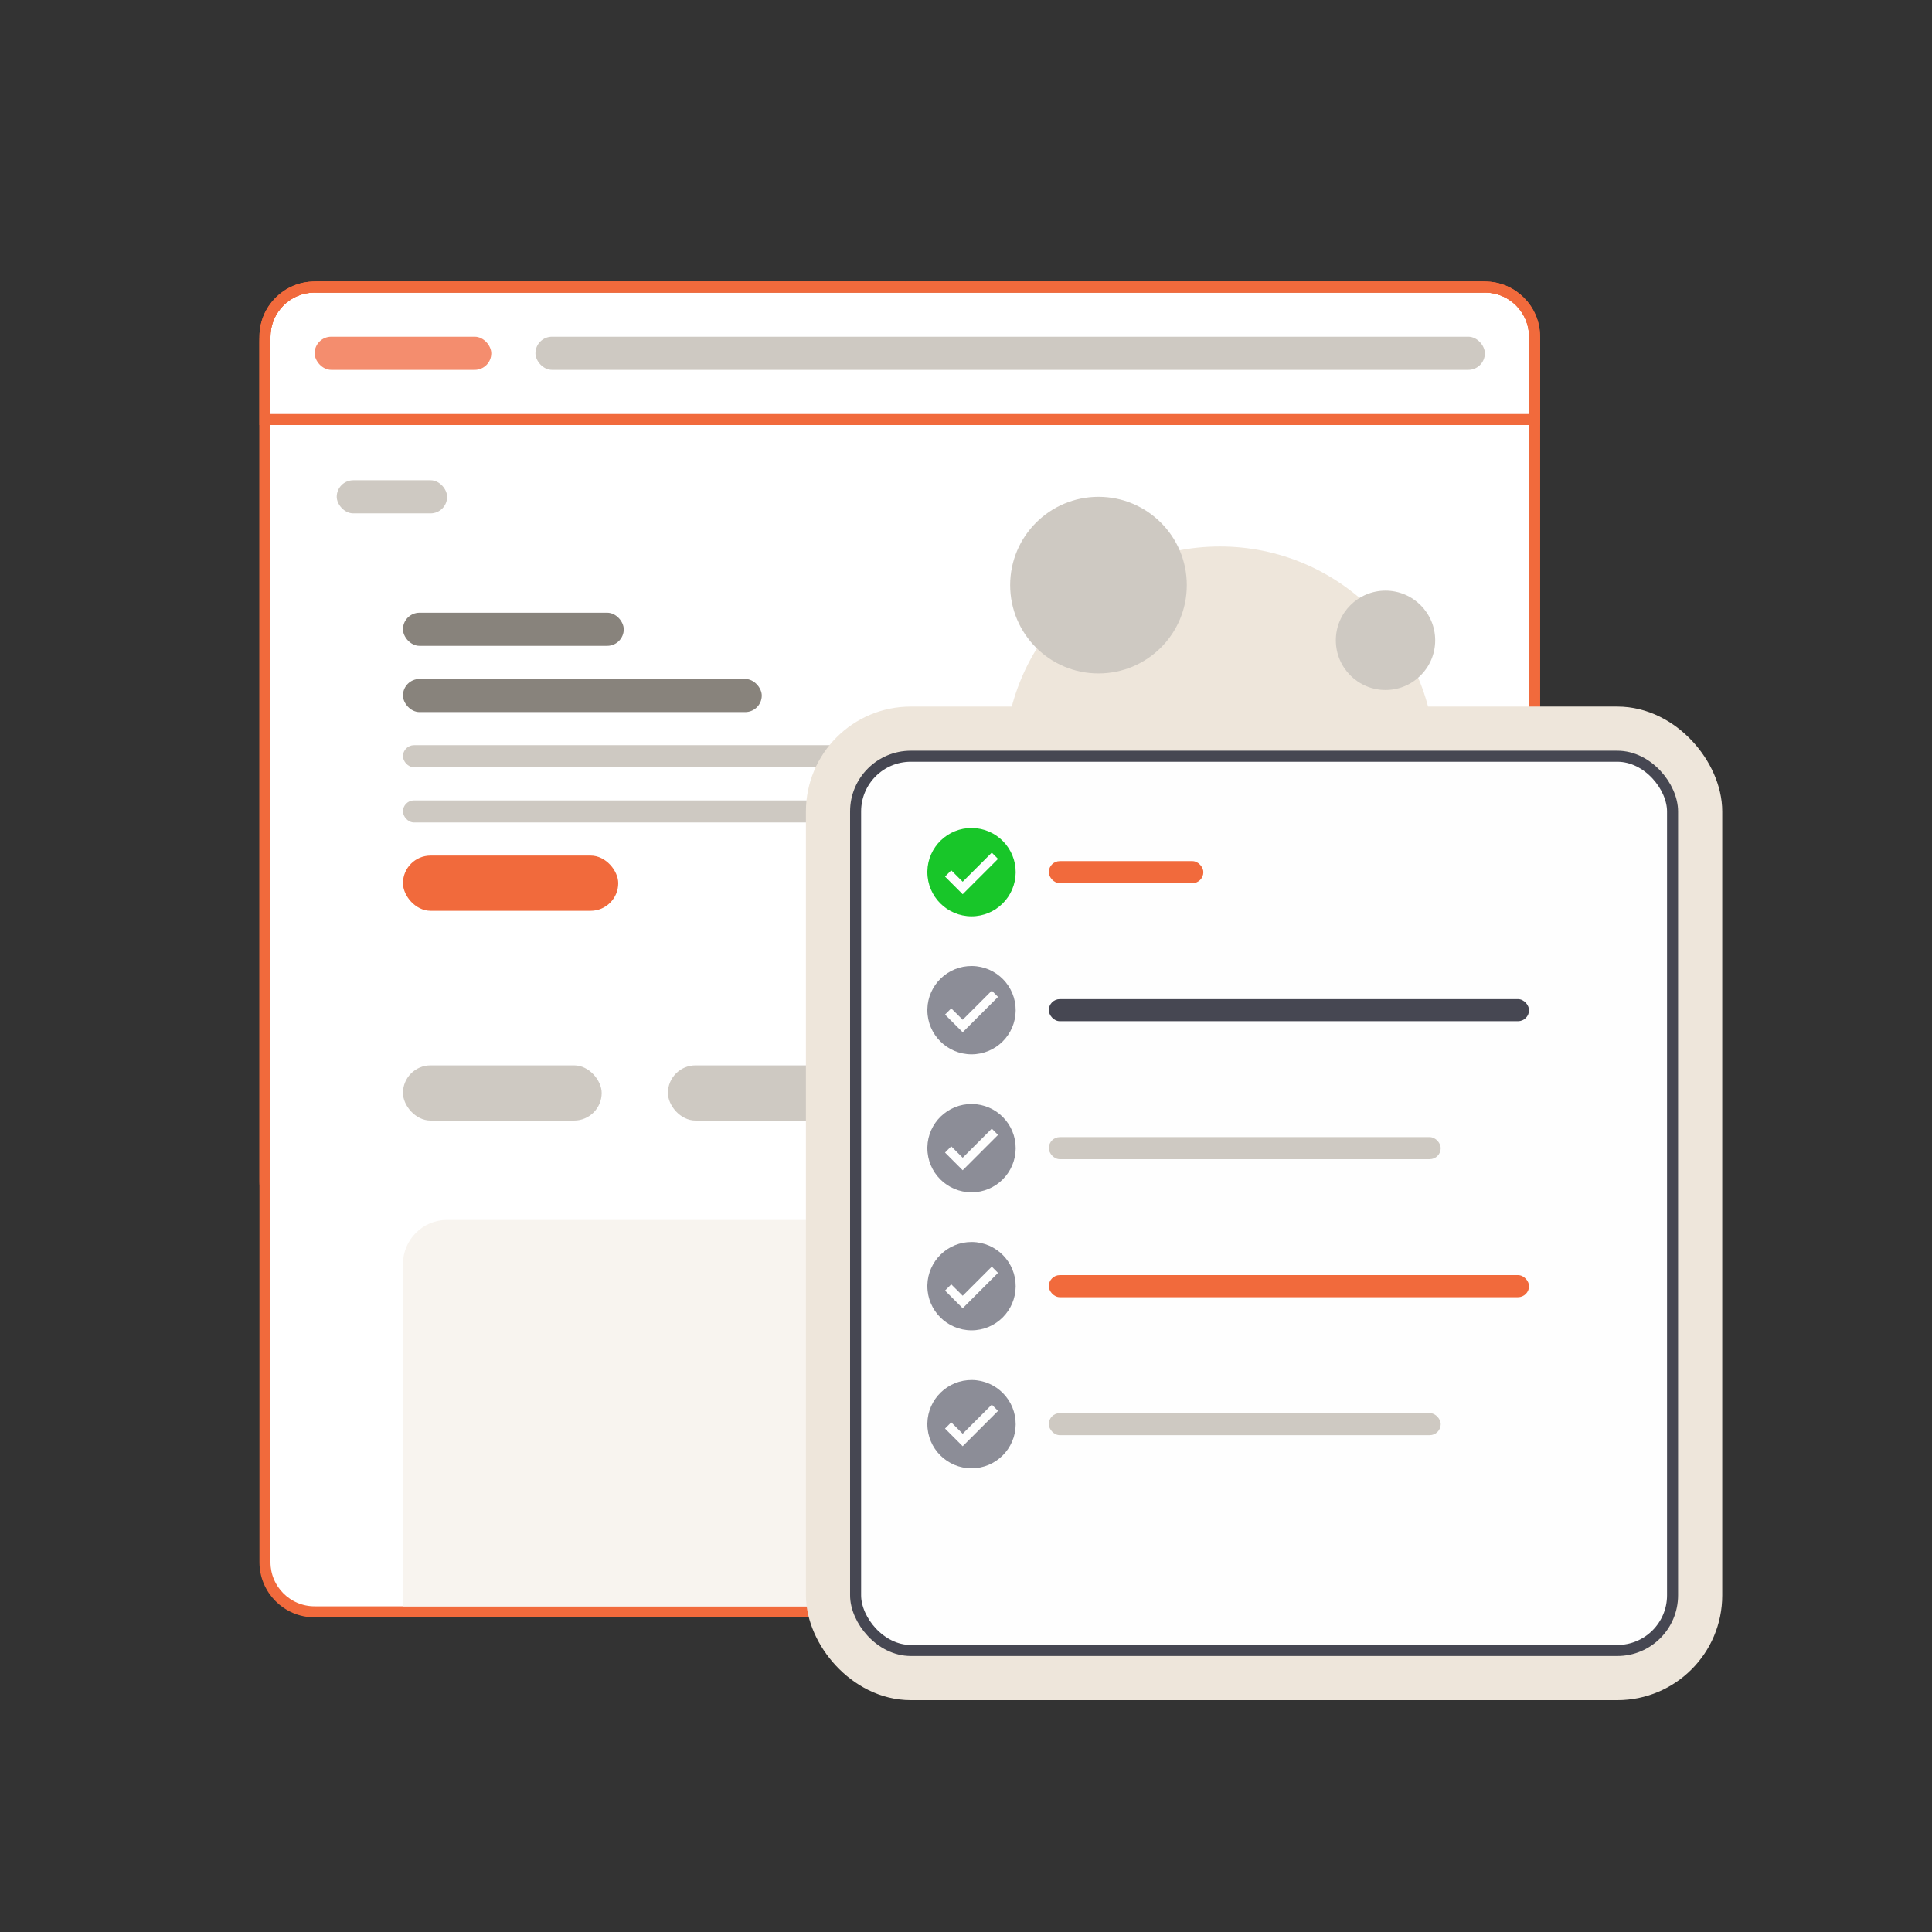 <svg width="350" height="350" viewBox="0 0 350 350" fill="none" xmlns="http://www.w3.org/2000/svg">
<rect x="0" y="0" width="350" height="350" fill="#333333" stroke="none"/>
<g clip-path="url(#clip0_22048_128059)">
<rect x="48" y="52" width="230" height="172" rx="10" stroke="#F16A3C" stroke-width="2"/>
<path d="M49 61C49 56.582 52.582 53 57 53H269C273.418 53 277 56.582 277 61V284C277 288.418 273.418 292 269 292H57C52.582 292 49 288.418 49 284V61Z" fill="white"/>
<path d="M269 52C273.971 52 278 56.029 278 61V76H48V61C48 56.029 52.029 52 57 52H269Z" stroke="#F16A3C" stroke-width="2"/>
<rect x="97" y="61" width="172" height="6" rx="3" fill="#CEC9C2"/>
<rect x="57" y="61" width="32" height="6" rx="3" fill="#F48D6E"/>
<path d="M164 52H269C273.971 52 278 56.029 278 61V283C278 287.971 273.971 292 269 292H164" stroke="#F16A3C" stroke-width="2"/>
<path d="M164 52H57C52.029 52 48 56.029 48 61V283C48 287.971 52.029 292 57 292H164" stroke="#F16A3C" stroke-width="2"/>
<path d="M73 291H251V229C251 224.582 247.418 221 243 221H81C76.582 221 73 224.582 73 229V291Z" fill="#F8F4EF"/>
<circle cx="221" cy="138" r="39" fill="#EEE6DB"/>
<circle cx="199" cy="106" r="16" fill="#CEC9C2"/>
<circle cx="202" cy="166" r="11" fill="#CEC9C2"/>
<circle cx="251" cy="156" r="9" fill="#CEC9C2"/>
<circle cx="251" cy="116" r="9" fill="#CEC9C2"/>
<circle cx="221" cy="138" r="5" fill="#CEC9C2"/>
<rect x="61" y="87" width="20" height="6" rx="3" fill="#CEC9C2"/>
<rect x="73" y="111" width="40" height="6" rx="3" fill="#88837C"/>
<rect x="73" y="123" width="65" height="6" rx="3" fill="#88837C"/>
<rect x="73" y="135" width="90" height="4" rx="2" fill="#CEC9C2"/>
<rect x="73" y="145" width="75" height="4" rx="2" fill="#CEC9C2"/>
<rect x="73" y="155" width="39" height="10" rx="5" fill="#F16A3C"/>
<rect x="73" y="193" width="36" height="10" rx="5" fill="#CEC9C2"/>
<rect x="121" y="193" width="36" height="10" rx="5" fill="#CEC9C2"/>
<rect x="169" y="193" width="36" height="10" rx="5" fill="#CEC9C2"/>
<rect x="217" y="193" width="36" height="10" rx="5" fill="#CEC9C2"/>
<rect x="151" y="133" width="156" height="170" rx="14" fill="#FEFEFE" stroke="#EEE6DB" stroke-width="10"/>
<rect x="155" y="137" width="148" height="162" rx="10" fill="#FEFEFE" stroke="#464752" stroke-width="2"/>
<path d="M176.001 166C171.584 165.995 168.005 162.416 168 158V157.84C168.088 153.445 171.708 149.943 176.105 150.001C180.503 150.06 184.029 153.656 184 158.052C183.971 162.45 180.399 166 176.001 166ZM172.328 157.672L171.2 158.8L174.401 162L180.801 155.6L179.673 154.465L174.401 159.736L172.328 157.672Z" fill="#18C629"/>
<rect x="190" y="156" width="28" height="4" rx="2" fill="#F16A3C"/>
<path d="M176.001 191C171.584 190.995 168.005 187.416 168 183V182.84C168.088 178.445 171.708 174.943 176.105 175.001C180.503 175.06 184.029 178.656 184 183.052C183.971 187.45 180.399 191 176.001 191ZM172.328 182.672L171.2 183.8L174.401 187L180.801 180.6L179.673 179.465L174.401 184.736L172.328 182.672Z" fill="#8C8D97"/>
<rect x="190" y="181" width="87" height="4" rx="2" fill="#464752"/>
<path d="M176.001 216C171.584 215.995 168.005 212.416 168 208V207.84C168.088 203.445 171.708 199.943 176.105 200.001C180.503 200.06 184.029 203.656 184 208.052C183.971 212.45 180.399 216 176.001 216ZM172.328 207.672L171.2 208.8L174.401 212L180.801 205.6L179.673 204.465L174.401 209.736L172.328 207.672Z" fill="#8C8D97"/>
<rect x="190" y="206" width="71" height="4" rx="2" fill="#CEC9C2"/>
<path d="M176.001 241C171.584 240.995 168.005 237.416 168 233V232.84C168.088 228.445 171.708 224.943 176.105 225.001C180.503 225.06 184.029 228.656 184 233.052C183.971 237.45 180.399 241 176.001 241ZM172.328 232.672L171.2 233.8L174.401 237L180.801 230.6L179.673 229.465L174.401 234.736L172.328 232.672Z" fill="#8C8D97"/>
<rect x="190" y="231" width="87" height="4" rx="2" fill="#F16A3C"/>
<path d="M176.001 266C171.584 265.995 168.005 262.416 168 258V257.84C168.088 253.445 171.708 249.943 176.105 250.001C180.503 250.06 184.029 253.656 184 258.052C183.971 262.45 180.399 266 176.001 266ZM172.328 257.672L171.2 258.8L174.401 262L180.801 255.6L179.673 254.465L174.401 259.736L172.328 257.672Z" fill="#8C8D97"/>
<rect x="190" y="256" width="71" height="4" rx="2" fill="#CEC9C2"/>
</g>
<defs>
<clipPath id="clip0_22048_128059">
<rect width="350" height="350" rx="24" fill="white"/>
</clipPath>
</defs>
</svg>
